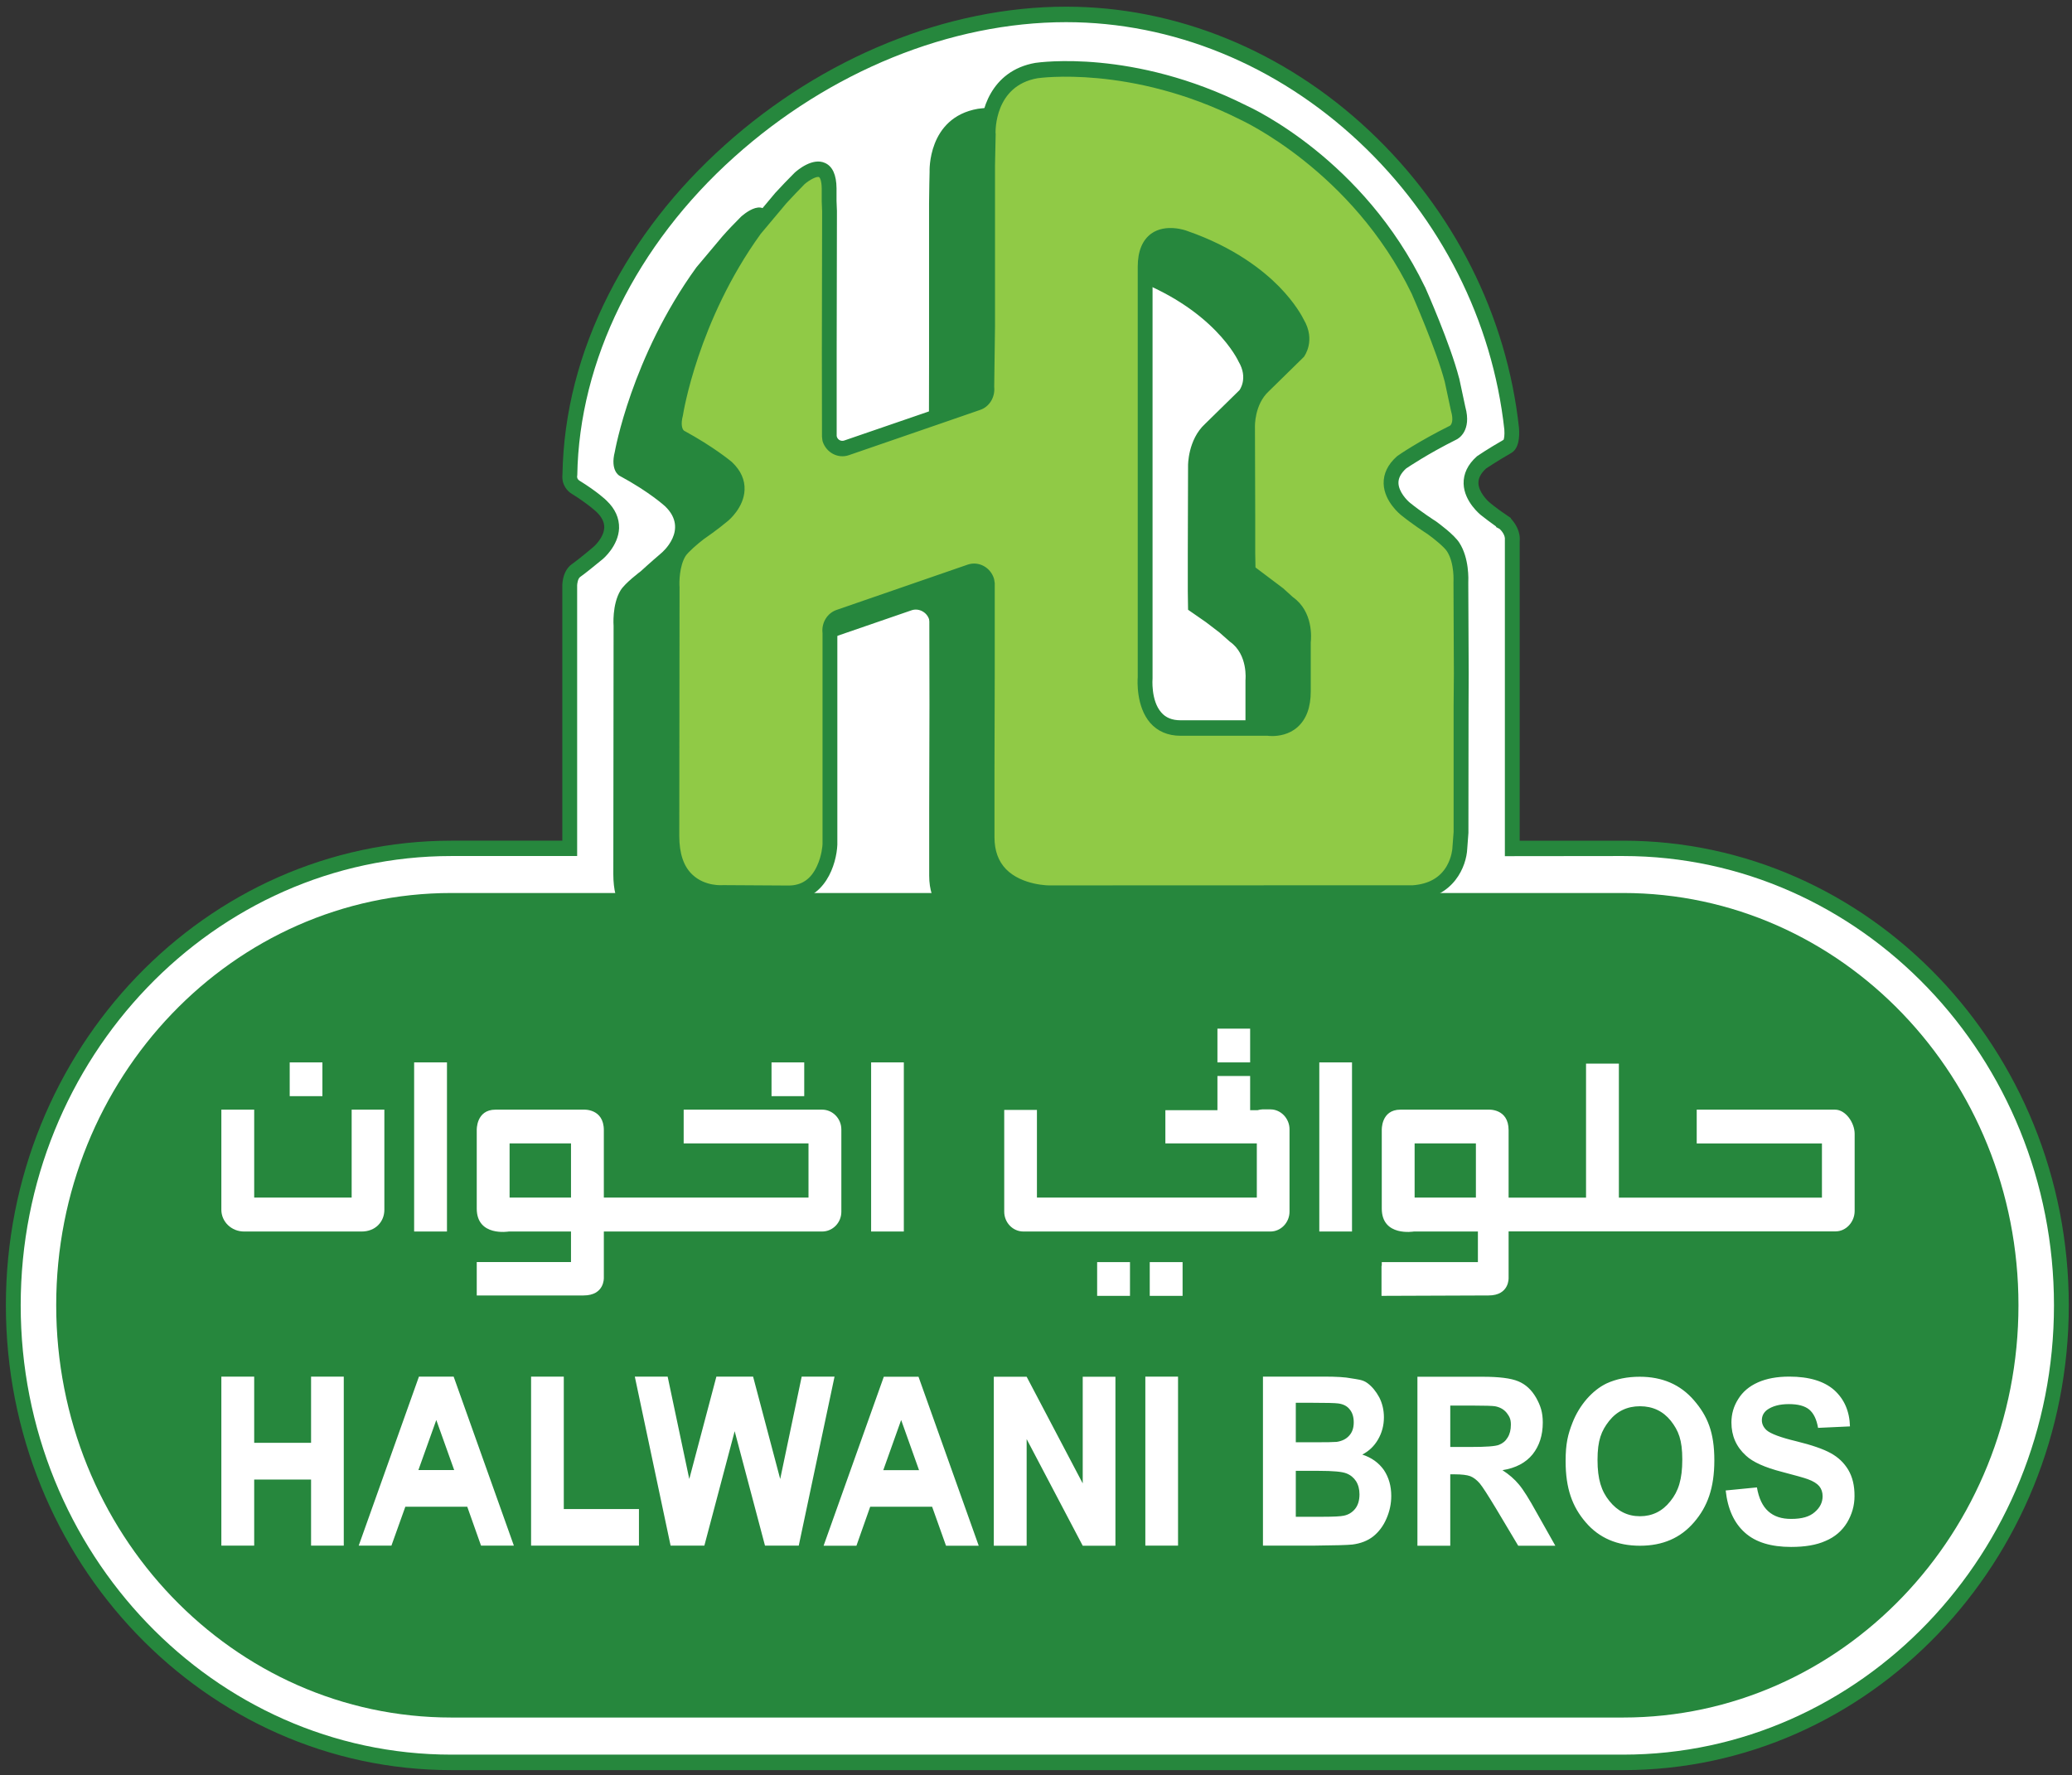 <svg version="1.2" xmlns="http://www.w3.org/2000/svg" viewBox="0 0 1552 1330" width="1552" height="1330"><rect x="0" y="0" width="1552" height="1330" fill="#333333" stroke="none"/><style>.a{fill:#fff}.b{fill:#26873d}.c{fill:#90ca46}</style><path class="a" d="m1132.8 635.6v-230.4c0.8-7.6-5.6-13.2-6.6-13.9l-0.1-0.1c-3.8-2.6-8.8-6.2-13.2-9.8 0 0-22.6-17.6-3.2-35 0 0 7.2-5 19.6-12 3.5-2.1 3.3-10.1 3-13-18.5-170.8-165.1-310.6-333.8-310.6-179.7 0-368.6 158-371.7 345.1-0.8 6.3 4.3 9.1 4.3 9.1 13.2 8.2 19.6 14.3 19.6 14.3 18.3 17.7-2.9 35.1-2.9 35.1-6.6 5.6-13.6 11.1-16.2 12.9-3.8 2.7-4.7 7.8-4.8 10.9v197.4h-88.6c-181.3 0-328.2 153.2-328.2 342.3 0 189.1 146.9 342.4 328.2 342.4h877.6c181.3 0 328.2-153.3 328.2-342.4 0-189.1-146.9-342.3-328.2-342.3h-77.5z"/><path class="b" d="m1215.8 1326.1h-877.7c-184 0-333.7-156.2-333.7-348.2 0-192 149.7-348.1 333.7-348.1h83.1v-191.9c0.4-6.8 2.9-12.3 7.2-15.3 2.4-1.7 9.1-6.9 15.9-12.7 0.2-0.1 8-6.8 8.3-14.7 0.1-4-1.8-7.8-5.7-11.6-0.1-0.1-6.2-5.9-18.5-13.6-3.2-1.8-7.9-6.7-7.1-14.5 0.8-46 12.5-91.5 34.7-135.2 20.9-41.1 50.1-78.6 86.8-111.5 73.5-66 166.7-103.8 255.7-103.8 82.5 0 163.1 32.9 226.9 92.7 63.3 59.4 103.3 138.6 112.4 223 0.5 6.8-0.1 15.4-5.9 18.7-10.6 6.1-17.4 10.7-18.8 11.6-3.9 3.6-5.8 7.2-5.7 11 0.2 6.5 6.4 12.9 8.8 14.8 3.5 2.9 7.7 6 12.9 9.5l2.6 1.8v0.4c3.1 3.3 7.3 9.4 6.6 17v224.3h77.5c184.1 0 333.8 156.1 333.8 348.1 0 192-149.7 348.2-333.8 348.2zm-877.7-684.8c-177.8 0-322.6 151-322.6 336.6 0 185.6 144.8 336.6 322.6 336.6h877.7c177.9 0 322.7-151 322.7-336.6 0-185.6-144.8-336.6-322.7-336.6l-88.6 0.1v-236.8c0.5-4-3.1-7.6-4-8.4l-2.5-1.3-0.1-0.5c-4.4-3.1-8-5.9-11.2-8.4-0.4-0.3-12.7-10.1-13.1-23.6-0.2-7.5 3.1-14.4 9.8-20.4l0.5-0.4c0.3-0.2 7.4-5.1 19.6-12.1 0.4-0.8 0.9-3.4 0.6-7.7-8.9-81.4-47.5-158-108.8-215.5-61.8-57.9-139.7-89.7-219.5-89.7-86.4 0-177 36.8-248.5 101-73.4 65.8-116.2 152.7-117.6 238.4l-0.1 0.6c-0.2 2 1 3 1.5 3.3l0.3 0.1h-0.2c13.6 8.4 20.3 14.8 20.5 15.1 6.4 6.1 9.5 13.1 9.3 20.6-0.5 13.3-11.9 22.9-12.4 23.3-6.4 5.3-13.8 11.2-16.7 13.2-1.8 1.3-2.2 4.9-2.3 6.2v202.9z"/><path class="b" d="m1024.9 258.8c0.9 2 13.8 37.2 17.7 54.6l5.7 21.6c4 14.3-3.6 17.7-3.6 17.7-23.9 11.9-38.7 22.4-38.7 22.4-19.5 17.3 3.1 35 3.1 35 8.6 7 19.3 13.9 19.3 13.9 0 0 12.7 9.1 16.1 14.5 7 10.8 5.9 26.8 5.9 26.8l0.3 67.9-0.2 25.3-0.1 93.7-0.9 12.2c0 0-1.1 30.9-34.9 33.2l-271.7 0.2c0 0-46.9 0.8-46.9-41.8v-49.8l0.2-78.2-0.1-62.4-0.2-1.7c-1.8-5.5-7.9-8.5-13.1-6.7l-65.9 22.7-32.4 11.2c-4.7 1.6-7.5 6.5-6.8 11.4l-0.7 46.1-0.5 74.4v38.2c0 0-0.3 36.7-29.9 36.7l-48.5-0.3c0 0-38.7 3.8-38.7-42.6l0.2-186c0 0-1.3-16 5.2-26.7 3.3-5.5 15.1-14.3 15.1-14.3 0 0 7.4-6.8 15.5-13.7 0 0 21.1-17.4 2.8-35 0 0-11.7-10.8-34.2-22.9 0 0-7.1-3.7-3.5-17.9 0 0 12.4-70.9 61.1-138.2l19.4-23.1c4.1-4.7 9.3-10.1 14-14.8 0 0 21.2-19.8 21.7 7.4l-0.1 9.5 0.3 7.6 0.3 106.4 0.1 62.4 0.2 1.8c1.8 5.5 7.5 8.5 12.7 6.7l65.8-22.7 32.5-11.2c4.6-1.6 8-6.5 7.3-11.5l0.1-46.2v-120l0.2-14.8 0.2-9.1c0 0-1.8-40.6 36.2-47.2 0 0 70.7-10.7 154.6 31.4 0 0 85.2 37.8 131.4 133.3l4.4 8.4zm-211.1 102.2v175.2c0 0-3.5 37.9 26.5 37.9h65.6c0 0 27 4.4 27-27.5v-37.1c0 0 2.1-19.2-11.7-28.8l-7.7-6.8-10.2-7.8-13.4-9.3-0.2-13.8v-28.6l0.2-65.7c0 0-0.2-19.2 12.7-31.1l25.8-25.3c0 0 6.8-8.9-0.7-21.5 0 0-18.2-40.7-84.3-63.7 0 0-29.6-11.2-29.6 21.4z"/><path class="c" d="m1087.5 284.7l4.7 21.6c4 14.3-3.6 17.8-3.6 17.8-23.9 11.8-38.8 22.3-38.8 22.3-19.4 17.3 3.1 35 3.1 35 8.7 6.9 19.4 13.9 19.4 13.9 0 0 12.7 9.1 16.2 14.5 6.9 10.8 5.7 26.7 5.7 26.7l0.4 68-0.2 25.3-0.1 93.7-0.9 12.2c0 0-1.2 30.8-34.9 33.2l-271.7 0.2c0 0-47.5 0.8-47.5-41.8v-49.8l0.2-78.2v-62.4l-0.2-1.7c-1.8-5.5-7.4-8.5-12.7-6.7l-65.8 22.7-32.4 11.2c-4.7 1.6-7.5 6.5-6.8 11.5l0.1 158.6c0 0-1.6 36.7-31.1 36.7l-48.6-0.3c0 0-38.7 3.9-38.7-42.6l0.1-186c0 0-1.2-16 5.3-26.7 3.3-5.4 15.1-14.4 15.1-14.4 0 0 10-6.7 18.1-13.6 0 0 21.2-17.3 2.8-35 0 0-12.7-10.7-35.1-23 0 0-7.1-3.5-3.5-17.7 0 0 10.7-71.1 59.4-138.4l19.3-23.1c4.3-4.6 9.4-10 14.1-14.6 0 0 21.7-19.9 22.2 7.3v9.4l0.2 7.7-0.2 106.4 0.1 62.5 0.3 1.7c1.7 5.5 7.4 8.5 12.6 6.7l65.8-22.7 32.5-11.2c4.6-1.6 7.4-6.5 6.7-11.4l0.7-46.2v-120.2l0.2-14.6 0.2-9.1c0 0-1.8-40.6 36.2-47.3 0 0 70.6-10.7 154.6 31.4 0 0 85.2 37.8 131.4 133.3 0 0 18.6 41.8 25.1 67.2zm-229.8 47.6v175.2c0 0-3.6 37.9 26.5 37.9h65.5c0 0 26.5 4.4 26.5-27.5v-37c0 0 2.8-19.2-11.2-28.9l-7.6-6.9-10.3-7.7-12.3-9.3-0.2-13.8v-28.6l-0.2-65.7c0 0-0.8-19.2 12.1-31.1l25.7-25.3c0 0 6.9-8.9-0.7-21.5 0 0-18.2-40.7-84.3-63.7 0 0-29.5-11.1-29.5 21.5z"/><path class="b" d="m590.6 675l-48.4-0.3c-2.5 0.2-18.7 0.8-31-10.8-8.9-8.5-13.5-21.1-13.5-37.6l0.2-185.8c-0.2-2.4-0.9-18.4 6.2-30 3.6-6 14.3-14.4 16.4-16l0.3-0.2c0.1 0 9.9-6.6 17.6-13.1 0.1-0.2 8-6.8 8.2-14.7 0.2-4-1.6-7.7-5.5-11.5-1.4-1.1-13.6-11.1-34-22.2-1.5-0.8-10.7-6.8-6.4-24.2 0.9-5.7 12.5-74.4 60.4-140.6l0.2-0.3 19.5-23.3c4.5-4.9 9.7-10.3 14.2-14.8l0.2-0.2c2.2-2 13.5-11.6 22.8-7.3 5.6 2.5 8.5 8.9 8.6 18.9v9.5l0.3 7.6v0.1l-0.2 106.4v62l0.2 0.8c0.8 2.2 3.2 3.4 5.5 2.6l65.8-22.6 32.4-11.3c2-0.7 3.3-2.9 3-5.1l-0.1-0.5 0.7-46.6v-120.1l0.4-23.7c-0.6-15.9 7.2-47.1 40.9-53 3.1-0.4 73.3-10.5 157.8 31.8 5 2.3 87.9 40.6 134 136l0.1 0.1c0.8 1.8 18.9 42.6 25.5 68.2l0.1 0.2 4.6 21.5c4.9 17.8-5.1 23.7-6.7 24.4-21.4 10.7-35.6 20.3-37.7 21.7-3.9 3.6-5.8 7.2-5.7 10.9 0.2 6.6 6.4 13 8.8 14.9 8.3 6.7 18.8 13.5 18.9 13.5l0.3 0.2c2.2 1.6 13.7 10 17.6 16.1 7.5 11.6 6.8 27.7 6.7 30.1l0.3 67.8-0.1 25.3-0.1 94.2-0.9 12c-0.6 12.6-9.6 36.6-40.1 38.7h-0.4l-271.7 0.2c-1 0-25.7 0.3-41.1-15.6-7.9-8.1-11.9-18.9-11.9-32v-49.8l0.2-78.2v-61.9l-0.1-0.7c-0.9-2.3-3.3-3.5-5.6-2.7l-98.1 33.9c-2.1 0.7-3.4 2.9-3.1 5.1l0.1 0.9v158.8 0.1c-0.6 14.6-9.1 42.2-36.6 42.2zm-48.8-11.9l48.8 0.3c9.9 0 16.9-4.8 21.4-14.7 3.5-7.5 4.1-15.3 4.1-16.3v-158.1c-0.9-7.7 3.5-15 10.6-17.4l98.1-33.9c8.2-2.8 17 1.9 19.7 10.4l0.2 0.9 0.4 2.6v62.4l-0.2 78.2v49.8c0 9.9 2.9 17.9 8.6 23.8 12.1 12.4 33 12.3 33.2 12.2l271.6-0.1c11.8-0.9 20.3-5.7 25.3-14.3 3.9-6.7 4.3-13.4 4.3-13.5v-0.2l0.9-11.9v-93.5l0.2-25.3-0.3-68.2v-0.2c0-0.2 0.9-14.1-4.8-23-2-3.2-9.7-9.5-14.6-13-1.3-0.8-11.4-7.4-19.7-14.1-0.5-0.4-12.8-10.1-13.2-23.7-0.2-7.4 3.1-14.3 9.8-20.3l0.5-0.4c0.6-0.5 15.5-10.8 39.4-22.7 1.2-0.8 2.8-4 0.8-10.9l-0.1-0.4-4.6-21.5c-6.3-24.1-23.9-64-24.8-66.1-44.8-92.4-127.8-130.1-128.6-130.5l-0.2-0.1c-81.5-40.9-150.7-30.9-151.4-30.8-32.4 5.6-31.5 39.8-31.5 41.2l0.1 0.2-0.5 23.9v120.1l-0.6 45.8c0.8 7.7-3.6 15-10.6 17.3l-32.4 11.2-65.9 22.7c-8.1 2.8-16.9-1.9-19.6-10.3l-0.2-0.9-0.3-2.7-0.1-62.5 0.2-106.3-0.3-7.6v-9.6c-0.1-6.2-1.5-8.2-2-8.4-1.7-0.9-7.4 2.2-10.9 5.3-4.3 4.4-9.3 9.6-13.6 14.3l-19.2 22.9c-47.1 65.2-58.1 134.9-58.2 135.6l-0.1 0.5c-1.8 6.9-0.4 10.2 0.7 11.2l0.3 0.1-0.3-0.1q0 0 0.1 0.1c22.6 12.3 35.4 23.1 35.9 23.5l0.3 0.3c6.4 6.1 9.5 13.1 9.2 20.6-0.5 13.3-11.9 22.8-12.4 23.2-7.7 6.5-17 12.9-18.3 13.8-4.6 3.5-11.7 9.7-13.6 12.7-4.5 7.5-4.7 19.2-4.4 23.1v0.2 0.3l-0.2 186c0 13.1 3.3 22.9 9.9 29 9.5 9 22.7 7.8 22.8 7.8zm-29.6-340.5q0.1 0 0.1 0 0 0-0.1 0zm574.2-3.8q-0.1 0.1-0.2 0.1zm-133.4 232.6c-1.7 0-2.9-0.1-3.5-0.2h-65.2c-9.5 0-17.2-3.3-22.8-9.7-10.5-12.2-9.5-31.4-9.3-34.2v-307.4c0-11.6 3.4-19.9 10-24.8 11-8 26.4-2.4 27-2.1 35 12.1 56.8 29.4 68.9 41.7 12.2 12.5 17.4 22.6 18.4 24.6 9.3 15.8 0.5 27.5 0.2 28l-0.6 0.6-25.7 25.2c-10.9 10-10.4 26.5-10.4 26.6v0.3l0.2 65.7v28.6l0.2 10.8 20.7 15.6 7.4 6.7c15.2 10.8 13.7 30.4 13.3 33.9v36.6c0 12-3.3 20.9-9.9 26.8-6.4 5.7-14.3 6.7-18.9 6.7zm-76.3-369c-2.9 0-5.9 0.5-8.2 2.2-3.4 2.6-5.2 7.7-5.2 15.3v307.9 0.3c0 0.2-1.4 16.6 6.5 25.6 3.4 4 8.2 5.9 14.5 5.9h66l0.4 0.1c0.1 0 8.4 1.2 14.1-3.9 3.9-3.5 5.9-9.6 5.9-17.9l0.1-37.8c0-0.7 2-15.8-8.7-23.3l-0.6-0.4-7.4-6.7-24.7-18.6-0.3-16.7v-28.6l-0.2-65.7c-0.1-2.1-0.3-22.4 14-35.6l25.3-24.7c0.7-1.2 3.5-6.7-1.3-14.6l-0.3-0.6c0-0.1-4.5-9.8-16.7-22-11.2-11.4-31.5-27.3-64.3-38.7-1.7-0.6-5.2-1.5-8.9-1.5z"/><path class="b" d="m1215.8 669c163.5 0 296.1 138.3 296.1 308.8 0 170.7-132.6 308.9-296.1 308.9h-877.7c-163.5 0-296-138.2-296-308.9 0-170.5 132.5-308.8 296-308.8z"/><path fill-rule="evenodd" class="a" d="m263.4 831.3h24.5v75c0 9-6.7 16.3-17 16.3-0.2 0-0.4 0-0.7 0h-87.4c-9.4 0-17-7.3-17-16.3v-75h24.6v65.9h73zm749.3-35.4v126.7h-24.5v-126.7z"/><path fill-rule="evenodd" class="a" d="m652.5 795.9v126.7h24.5v-126.7zm-342.3 0v126.7h24.6v-126.7z"/><path fill-rule="evenodd" class="a" d="m630.2 846.1v61.7c0 8.2-6.5 14.8-14.4 14.8h-163.5v34.7c0 0 0.6 13.2-15.2 13.2h-80v-25h70.6v-22.9h-46.6c0 0-24 4.1-24-17.2v-58.7c0 0-0.6-15.4 14.1-15.4h65.8c0 0 15.3-1.1 15.3 15.4v50.5h153.3v-40.6h-93.5v-25.3h103.7c7.9 0 14.4 6.7 14.4 14.8zm-248.5 51.1h46v-40.6h-46zm584.2-51.2v61.7c0 8.2-6.5 14.9-14.3 14.9h-185c-8 0-14.4-6.7-14.4-14.9v-76.2h24.5v65.7h164.7v-40.6h-68.5v-24.9h39v-25.6h24.5v25.6h5.6c1.2-0.3 2.4-0.6 3.5-0.6h6.1c7.8 0 14.3 6.8 14.3 14.9zm423.3 3.4v57.8c0 8.2-6.4 15.3-14.3 15.3h-244.9v34.8c0 0 0.7 13.2-15 13.2l-80.2 0.3v-22.5h0.2v-2.8h72v-22.9h-48c0 0-24 4.1-24-17.2v-58.7c0 0-0.7-15.4 14-15.4h65.8c0 0 15.2-1.1 15.2 15.4v50.5h58v-100.4h24.6v100.4h152.1v-40.6h-93.8v-25.3h103.6c8 0 14.7 9.9 14.7 18.1zm-283.7 7.2h-45.9v40.6h45.9zm-169.1-86v25.3h-24.5v-25.3z"/><path fill-rule="evenodd" class="a" d="m885.8 945.5v25.3h-24.6v-25.3zm-39.4 0v25.3h-24.6v-25.3zm-244-149.6v25.3h-24.5v-25.3zm-360.9 0v25.3h-24.5v-25.3zm180.8 334.6h56.3v27.4h-80.8v-126.6h24.5zm202.8-99.2l-26.8 126.6h-25.3l-22.7-85.7-22.7 85.7h-25.3l-26.8-126.6h24.6l16.2 76.7 20.3-76.7h27.5l20.3 76.7 16.1-76.7zm-392.1 0h24.5v126.6h-24.5v-49.5h-42.6v49.5h-24.6v-126.6h24.6v49.6h42.6zm106.8 0l45.1 126.6h-24.6l-10.3-29.1h-46.4l-10.4 29.1h-24.5l45.1-126.6zm0.4 70l-13.4-37.5-13.4 37.5zm696.4 0c3.7 5.6 5.5 12 5.5 19.4q0 8.8-3.6 17c-2.4 5.6-5.8 10-9.9 13.3-4.2 3.3-9.4 5.3-15.6 6.1q-5.8 0.6-27.9 0.8h-39.1v-126.6h46c9 0 15.8 0.4 20.2 1.3 4.5 0.8 8.5 0.9 12.1 3.6 3.5 2.6 6.4 6.2 8.8 10.6 2.3 4.5 3.5 9.5 3.5 15 0 6.1-1.5 11.6-4.4 16.6-2.9 5-6.8 8.7-11.8 11.3 7 2.3 12.3 6.1 16.2 11.6zm-66-20.8h13.8c9.1 0 14.6-0.1 16.8-0.3 4-0.6 7.1-2.1 9.4-4.7 2.3-2.5 3.4-5.8 3.4-9.9 0-4.1-1-7.3-3-9.7-1.9-2.5-4.8-4-8.6-4.5q-3.5-0.5-19.9-0.5h-11.9zm47.7 39c0-3.9-0.9-7.2-2.6-9.9-1.7-2.6-4.1-4.6-7.2-5.8-3.2-1.3-10.1-1.9-20.6-1.9h-17.3v34.4h20.1c8.3 0 13.6-0.3 15.8-0.8 3.5-0.7 6.3-2.4 8.5-5.1 2.2-2.7 3.3-6.4 3.3-10.9zm-330.3-88.1l45.1 126.6h-24.5l-10.4-29.2h-46.4l-10.3 29.2h-24.6l45.1-126.6zm0.4 70l-13.4-37.6-13.4 37.6zm462.5 31.6l14.1 25h-27.8l-16.7-28c-6-9.9-10-16.2-12.2-18.8-2.2-2.5-4.5-4.3-7-5.3-2.4-0.9-6.4-1.4-11.7-1.4h-3.3v53.5h-24.6v-126.6h48.8c12.3 0 21.2 1.1 26.7 3.4 5.6 2.3 10 6.4 13.4 12.3 3.3 5.9 5 10.9 5 18.6 0 9.6-2.6 17.5-7.6 23.8-5.1 6.3-12.6 10.3-22.6 11.9 5 3.2 9.1 6.8 12.4 10.8 3.2 3.8 7.6 10.8 13.1 20.8zm-28.1-50.6c2.8-1.1 4.9-2.8 6.5-5.5q2.4-3.8 2.4-9.6c0-4.3-1.1-6.1-3.1-8.8-2.1-2.6-5-4.3-8.8-5-1.8-0.3-7.5-0.5-16.9-0.5h-16.6v31h15.7c11.1 0 18.1-0.5 20.8-1.6zm146-33.4c10.2 11.8 15.3 24 15.3 45 0 20.7-5.1 34.7-15.2 46.4-10.1 11.8-23.5 17.6-40.5 17.6-17 0-30.6-5.8-40.6-17.5-10.1-11.7-15.1-25.4-15.1-45.9 0-13.1 1.7-20 5.2-28.9 2.6-6.6 6.2-12.5 10.7-17.7 4.5-5.1 9.4-9 14.8-11.6 7.2-3.3 15.4-5 24.8-5 16.9 0 30.4 5.8 40.6 17.6zm-8.7 44.4c0-14.8-2.9-21.7-8.6-29-5.8-7.2-13.5-10.9-23.1-10.9q-14.3 0-23.1 11c-5.8 7.4-8.7 14.4-8.7 29.2 0 14.6 2.9 23.4 8.9 30.8 6.1 7.6 13.6 11.4 22.9 11.4q13.9 0 22.8-11.3c6-7.4 8.9-16.3 8.9-31.2zm-449.1-62h24.5v126.6h-24.5l-42-79.9v79.9h-24.6v-126.6h24.6l42 79.9zm46.9-0.1h24.5v126.6h-24.5zm531.2 89.5c0 7.1-1.9 13.7-5.6 19.9-3.8 6.2-9.2 10.8-16.1 13.7-6.9 3.1-15.5 4.5-25.8 4.5-15 0-26.6-3.5-34.6-10.7-8.1-7.2-12.9-17.7-14.4-31.6l23.4-2.3q2.1 12.2 8.5 17.9 6.4 5.8 17.3 5.7c7.8 0 13.6-1.6 17.5-5.1q5.9-5 5.9-11.9 0-4.4-2.5-7.5c-1.7-2-4.5-3.8-8.7-5.3-2.7-1-9.2-2.8-19.1-5.4-12.9-3.3-22-7.4-27.1-12.2-7.4-6.7-10.9-15-10.9-24.8 0-6.3 1.6-12.1 5.1-17.6 3.4-5.5 8.3-9.6 14.8-12.5q9.7-4.3 23.4-4.3c14.9 0 26.1 3.4 33.7 10.1q11.3 10.2 11.8 27.2l-23.9 1.1c-1.1-6.4-3.3-10.9-6.6-13.7-3.4-2.8-8.5-4.1-15.3-4.1-7 0-12.4 1.5-16.4 4.4-2.5 2-3.8 4.5-3.8 7.7 0 2.9 1.3 5.4 3.6 7.5 3 2.6 10.4 5.4 22.1 8.2q17.5 4.3 25.8 8.9c5.7 3.1 10 7.2 13.2 12.5q4.8 8.1 4.7 19.7z"/></svg>